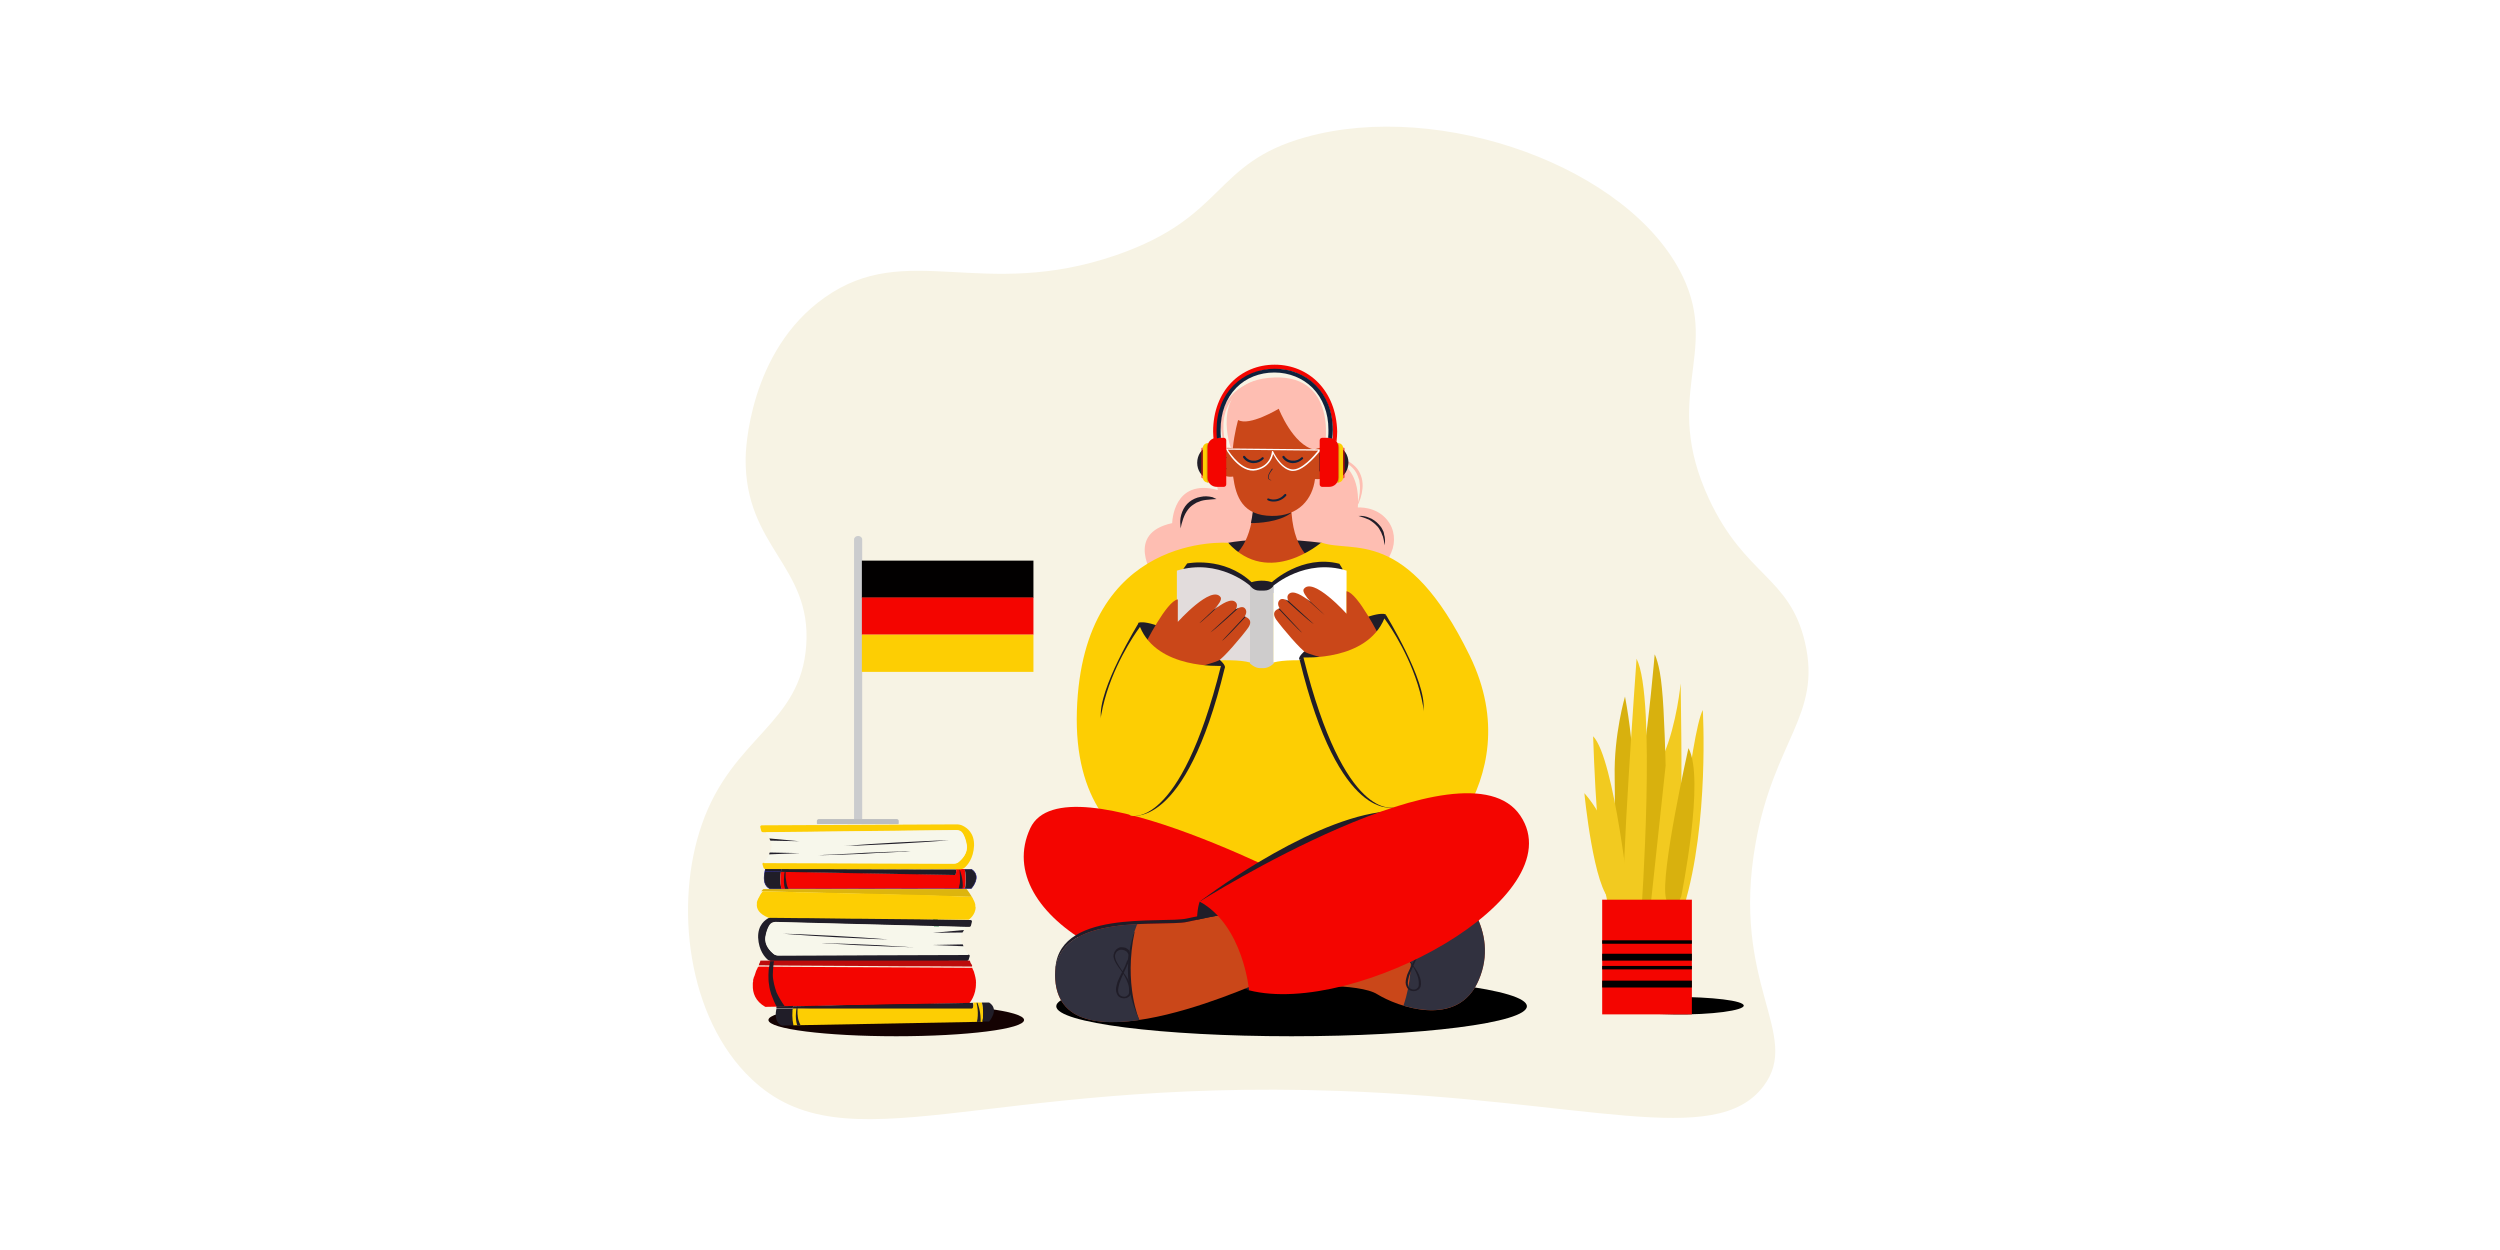 <?xml version="1.0" encoding="utf-8"?>
<!-- Generator: Adobe Illustrator 27.1.0, SVG Export Plug-In . SVG Version: 6.00 Build 0)  -->
<svg version="1.1" id="Ñëîé_1" xmlns="http://www.w3.org/2000/svg" xmlns:xlink="http://www.w3.org/1999/xlink" x="0px" y="0px"
	 viewBox="0 0 800 400" style="enable-background:new 0 0 800 400;" xml:space="preserve">
<style type="text/css">
	.st0{fill:#FFFFFF;}
	.st1{fill:#F7F3E4;}
	.st2{fill:#F2CA20;}
	.st3{fill:#D8B10E;}
	.st4{fill:#F40500;}
	.st5{fill:#CBCCCE;}
	.st6{fill:#BBBDBF;}
	.st7{fill:#020000;}
	.st8{fill:#FDCE03;}
	.st9{fill:#00732F;}
	.st10{fill:#140202;}
	.st11{fill:#201D28;}
	.st12{fill:#F7F7EB;}
	.st13{fill:#BC0C0C;}
	.st14{fill:#DDB50E;}
	.st15{fill:none;stroke:#0A0AA5;stroke-width:0.2;stroke-miterlimit:10;}
	.st16{fill:#EDA46F;}
	.st17{fill:#FEBEB2;}
	.st18{fill:#CA4719;}
	.st19{fill:#31313F;}
	.st20{fill:#E2DCDC;}
	.st21{fill:#CECCCC;}
	.st22{fill:#0F223D;}
	.st23{fill:#332116;}
	.st24{fill:#D6AF0B;}
</style>
<g>
	<rect y="0" class="st0" width="800" height="400"/>
	<g>
		<path class="st1" d="M238.6,146.6c0-1.9,0.9-34.2,25.3-51.4c26.3-18.6,50.3,1.3,93.4-13.6c35.2-12.2,30.7-29.4,60.5-37.7
			c43.2-12.1,103.9,9.6,120.7,44.6c11.8,24.7-6.9,38.1,8.3,71c11.6,25,25.9,24.9,30.8,46.1c5.4,23.2-9.9,31.2-15.8,64.2
			c-8.1,45.2,15,61.3,2.5,77.8c-15.4,20.3-56.8,4.3-135.7,1.5c-114.5-4.1-157.8,24.9-188.1-3.8c-20.7-19.6-24.8-56.1-15.9-81.5
			c9.8-28.2,31.7-31.9,33.4-57.4C259.7,181,238.3,175.1,238.6,146.6z"/>
		<g>
			<path d="M558,321.8c0,1.5-9.9,3-22.5,2.8c-12.4-0.2-22.5-1.3-22.5-2.8c0-1.5,10.1-2.8,22.5-2.8C547.9,319,558,320.2,558,321.8z"
				/>
			<path class="st2" d="M528.2,289.1c0,0,0-37.9,4.2-47.7c4.2-9.8,5.4-22.7,5.4-22.7s0.6,34.3,0,36.7c-0.6,2.4-4.8,28.3-2.7,36.7
				C537.1,300.5,528.2,289.1,528.2,289.1z"/>
			<path class="st3" d="M529.5,209.4c0,0-2,23.1-3.6,31.3c-1.1,5.7-0.6,48-0.6,48.5s2.8,1.5,2.8,1.5l4.9-45.7c0,0-0.4-17.5-1.2-24.9
				C531.1,212.3,529.5,209.4,529.5,209.4z"/>
			<path class="st2" d="M535.5,290c0,0,5.5-55.5,9.4-62.8c0,0,2.1,36.1-6,62.8H535.5z"/>
			<path class="st3" d="M520,222.9c0,0-3.6,12.2-3.3,25.7c0.3,13.4-0.9,40.9,0,43.7c0.9,2.8,3.9,0.6,3.9,0.6S526.5,257.3,520,222.9z
				"/>
			<path class="st2" d="M523.7,210.8c0,0-5.3,72.8-4,78.5c1.3,5.7,5.5,3,5.5,3S530.1,223.3,523.7,210.8z"/>
			<path class="st2" d="M509.8,235.6c0,0,1.5,51.7,6.5,58.1c5,6.5,5.3-3.7,5.3-3.7S516.7,242.7,509.8,235.6z"/>
			<path class="st2" d="M507,253.8c0,0,3,31.1,8.7,34.5c5.8,3.4,1.9-13.3,1.9-13.3S514.6,262.4,507,253.8z"/>
			<path class="st3" d="M540.3,239.4c0,0-9.1,40.4-7.2,48c1.9,7.7,4.9-0.6,4.9-0.6S545.7,249,540.3,239.4z"/>
			<g>
				<rect x="512.7" y="287.9" class="st4" width="28.7" height="36.7"/>
				<g>
					<rect x="512.7" y="300.9" width="28.7" height="1.1"/>
				</g>
				<g>
					<rect x="512.7" y="305.2" width="28.7" height="2.2"/>
				</g>
				<g>
					<rect x="512.7" y="309.1" width="28.7" height="1.1"/>
				</g>
				<g>
					<rect x="512.7" y="313.8" width="28.7" height="2.2"/>
				</g>
			</g>
		</g>
		<g>
			<g>
				<path class="st5" d="M275.8,262.2c-0.8,0.3-1.6,0.3-2.5,0v-89.6c0-0.6,0.6-1.1,1.3-1.1h0c0.7,0,1.3,0.5,1.3,1.1V262.2z"/>
				<path class="st6" d="M287.3,263.7h-25.7c-0.1,0-0.2-0.1-0.2-0.2v-0.8c0-0.3,0.3-0.6,0.6-0.6h25c0.3,0,0.6,0.3,0.6,0.6v0.8
					C287.6,263.6,287.5,263.7,287.3,263.7z"/>
			</g>
			<g>
				<rect x="275.8" y="179.4" class="st7" width="54.9" height="11.9"/>
				<rect x="275.8" y="191.2" class="st4" width="54.9" height="11.9"/>
				<rect x="275.8" y="203.1" class="st8" width="54.9" height="11.9"/>
			</g>
		</g>
		<path class="st9" d="M303,302l-2.4,0c-0.4-0.9-0.8-1.9-1.1-2.8c-0.3-1-0.5-2-0.7-3c-0.1-1-0.2-2-0.2-3c0-1,0.2-2.1,0.4-3.1
			c0.1-0.5,0.2-1,0.4-1.5h1.1c-0.1,0.5-0.2,1-0.3,1.5c-0.2,1-0.2,2.1-0.2,3.1c0,0.9,0.2,1.8,0.3,2.7c0.2,0.9,0.5,1.8,0.8,2.6
			C301.7,299.8,302.3,300.9,303,302z"/>
		<ellipse class="st10" cx="286.8" cy="326.4" rx="40.9" ry="5.2"/>
		<g>
			<path class="st11" d="M309.4,307.5l-62.3,0.1c-0.5,0-0.9-0.2-1.3-0.4c-1-0.8-3-3-3.2-7.2c-0.1-4,2.2-5.7,3.7-6.4
				c0.6-0.3,1.3-0.4,1.9-0.4l62.3,1.2c0.4,0,0.6,0.3,0.5,0.6l-0.3,1.2c-0.1,0.3-0.3,0.4-0.6,0.4l-0.8,0l-61.1-1.6
				c-0.8,0-1.5,0.3-1.9,0.9c-0.5,0.7-1.1,2-1.4,3.9c-0.4,2.6,1.5,4.5,2.6,5.4c0.4,0.4,1,0.5,1.6,0.5l60.8-0.2l0,0
				c0.3,0,0.5,0.2,0.4,0.5l-0.3,1C309.9,307.3,309.7,307.5,309.4,307.5z"/>
			<path class="st12" d="M309.9,305.6l-60.8,0.2c-0.6,0-1.1-0.2-1.5-0.5c-1.1-0.9-2.9-2.8-2.6-5.4c0.3-1.8,0.8-3,1.3-3.8
				c0.4-0.6,1.2-1,2-1l61,1.6c-0.9,0.8-2.1,2.2-1.9,3.8C307.9,302.8,309.9,305.6,309.9,305.6z"/>
			<polygon class="st11" points="308,298.4 298.5,298.5 308.5,297.6 			"/>
			<polygon class="st11" points="308.3,302.8 298.3,302.4 308.1,302.2 			"/>
			<path class="st11" d="M262.8,301.8c1.2,0,2.5,0,3.7,0.1l3.7,0.1c2.5,0.1,5,0.2,7.4,0.3c2.5,0.1,5,0.2,7.4,0.4l3.7,0.2
				c1.2,0.1,2.5,0.2,3.7,0.2c-1.2,0-2.5,0-3.7-0.1l-3.7-0.1c-2.5-0.1-5-0.2-7.4-0.3c-2.5-0.1-5-0.2-7.4-0.4l-3.7-0.2
				C265.3,301.9,264.1,301.9,262.8,301.8z"/>
			<path class="st11" d="M284.2,300.6c-1.4,0-2.8-0.1-4.2-0.1l-4.2-0.2c-2.8-0.1-5.6-0.3-8.4-0.4c-2.8-0.2-5.6-0.3-8.4-0.5l-4.2-0.3
				c-1.4-0.1-2.8-0.2-4.2-0.3c1.4,0,2.8,0.1,4.2,0.1l4.2,0.2c2.8,0.1,5.6,0.3,8.4,0.4c2.8,0.2,5.6,0.3,8.4,0.5l4.2,0.3
				C281.4,300.4,282.8,300.5,284.2,300.6z"/>
		</g>
		<g>
			<path class="st13" d="M311.1,309.3L311.1,309.3l-16-0.1l-0.8,0h-0.1l-1.2,0l-4.7,0l-15.1-0.1l-0.8,0l-16.7-0.1l-0.3,0l-0.8,0
				l-0.2,0l-11.6-0.1c0-0.1,0.1-0.2,0.1-0.3c0,0,0-0.1,0-0.1c0-0.1,0.1-0.1,0.1-0.2c0.1-0.1,0.1-0.3,0.2-0.4c0,0,0,0,0-0.1
				c0-0.1,0.1-0.1,0.1-0.2c0,0,0,0,0,0c0,0,0,0,0,0c0,0,0,0,0-0.1c0-0.1,0.1-0.1,0.1-0.1h66.9c0.1,0.2,0.2,0.3,0.2,0.5
				c0,0.1,0.1,0.2,0.1,0.2c0,0.1,0.1,0.2,0.1,0.2c0.1,0.1,0.1,0.2,0.2,0.3c0,0.1,0.1,0.1,0.1,0.2c0,0.1,0.1,0.1,0.1,0.2
				C311,309.2,311,309.2,311.1,309.3C311.1,309.3,311.1,309.3,311.1,309.3z"/>
			<path class="st4" d="M312.3,314.6c0.1,4-2.1,6.4-2.1,6.4l-13.7,0.3l-1.9,0l-19.9,0.4l-1.9,0l-15.7,0.3l-2,0l-10.2,0.2
				c-3.2-1.8-4.1-4.5-4-7c0,0,0-0.1,0-0.1c0,0,0-0.1,0-0.1c0-0.1,0-0.1,0-0.2c0-0.2,0-0.5,0.1-0.7c0-0.1,0-0.2,0-0.3c0,0,0,0,0,0
				c0-0.1,0-0.1,0-0.2c0-0.1,0-0.2,0.1-0.3c0-0.3,0.1-0.5,0.2-0.7c0-0.1,0-0.1,0.1-0.2c0-0.1,0.1-0.2,0.1-0.3c0-0.1,0.1-0.2,0.1-0.3
				c0.2-0.8,0.5-1.5,0.8-2c0-0.1,0-0.1,0.1-0.2c0-0.1,0-0.1,0.1-0.1c0,0,0-0.1,0.1-0.1c0,0,0-0.1,0.1-0.1l11.8,0.1l0.8,0l17,0.1
				l0.8,0l21.1,0.1l0.8,0l16,0.1h0c0.2,0.4,0.3,0.8,0.5,1.1c0,0.1,0.1,0.2,0.1,0.3c0,0.1,0.1,0.2,0.1,0.4c0,0.1,0.1,0.2,0.1,0.3
				c0.2,0.7,0.3,1.3,0.4,2c0,0.1,0,0.1,0,0.2c0,0.3,0,0.5,0.1,0.8C312.3,314.4,312.3,314.5,312.3,314.6z"/>
		</g>
		<g>
			<path class="st14" d="M311,287l-67.4-1.8c0.4-0.5,0.7-0.7,0.7-0.7h65C309.6,284.8,310.8,286.6,311,287z"/>
			<path class="st8" d="M312.2,290.3c0,2.5-2.2,4-2.2,4l-13.4-0.1l-1.8,0l-19.5-0.2l-1.9,0l-15.4-0.2l-2,0l-10-0.1
				c-3.1-1.2-4-2.9-3.8-4.5c0,0,0-0.1,0-0.1c0,0,0-0.1,0-0.1c0,0,0-0.1,0-0.1c0-0.2,0-0.3,0.1-0.5c0-0.1,0-0.1,0.1-0.2c0,0,0,0,0,0
				c0,0,0-0.1,0-0.1c0-0.1,0-0.1,0.1-0.2c0.1-0.2,0.1-0.3,0.2-0.5c0,0,0-0.1,0.1-0.1c0-0.1,0.1-0.1,0.1-0.2c0-0.1,0.1-0.1,0.1-0.2
				c0.2-0.5,0.5-0.9,0.8-1.3c0,0,0-0.1,0.1-0.1c0,0,0-0.1,0.1-0.1c0,0,0-0.1,0.1-0.1c0,0,0-0.1,0.1-0.1l11.6,0.3l0.8,0l16.7,0.4
				l0.8,0l20.8,0.5l0.8,0L311,287l0,0c0.2,0.2,0.3,0.5,0.4,0.7c0,0.1,0.1,0.2,0.1,0.2c0,0.1,0.1,0.2,0.1,0.2c0,0.1,0.1,0.1,0.1,0.2
				c0.2,0.4,0.3,0.8,0.4,1.2c0,0,0,0.1,0,0.1c0,0.2,0,0.3,0,0.5C312.2,290.2,312.2,290.2,312.2,290.3z"/>
		</g>
		<g>
			<path class="st11" d="M253.9,328.1l-3.7,0.1c-2.4-1.1-2.1-4-1.7-5.5h5.3C253.5,324,253.4,325.9,253.9,328.1z"/>
			<path class="st8" d="M314.4,327l-0.7,0l-1.2,0l-58.6,1.1c-0.5-2.2-0.4-4.2-0.2-5.5h57.4c0,0,0.6-0.6,0.3-1.8l1.1,0l0.2,0l1.5,0
				C314.5,321.8,314.9,324,314.4,327z"/>
			<path class="st11" d="M316.5,326.9l-2.1,0c0.5-2.9,0.1-5.2-0.2-6.1l2.3,0C320,323,316.5,326.9,316.5,326.9z"/>
			<path class="st11" d="M255.1,321.9c0,0.2-0.1,0.1-0.1,0.3c0,0.1-0.1,0.3-0.1,0.4c-0.1,0.5-0.2,1.1-0.2,1.7
				c-0.1,1.2,0,2.5,0.4,3.8l1.1,0c-0.3-0.5-0.5-1.1-0.7-1.7c-0.2-0.7-0.2-1.3-0.3-2c0-0.5,0-1.1,0-1.7c0-0.1,0-0.3,0-0.4
				c0-0.2,0-0.1,0-0.3L255.1,321.9z"/>
			<path class="st11" d="M312.5,320.9c0.1,0.3,0.1,0.7,0.2,1c0.1,0.7,0.2,1.4,0.2,2.1c0,0.7,0,1.4-0.1,2c-0.1,0.3-0.1,0.7-0.2,1
				l1.2,0c0-0.3,0-0.6,0-0.9c0-0.7-0.1-1.5-0.2-2.2c-0.1-0.7-0.3-1.4-0.5-2.1c-0.1-0.3-0.2-0.6-0.3-0.9L312.5,320.9z"/>
			<path class="st11" d="M311.1,322.7h-57.4c0.1-0.4,0.1-0.4,0.1-0.7l57.5-1.1C311.7,322.1,311.1,322.7,311.1,322.7z"/>
			<path class="st11" d="M253.9,321.9c-0.1,0.3-0.2,0.3-0.2,0.7h-5.3c0.1-0.6,0.2-0.6,0.2-0.6L253.9,321.9z"/>
		</g>
		<g>
			<path class="st15" d="M245.1,277.9c0,0-1.9,5,1.3,6.5l64.4-0.1c0,0,3.5-3.8,0.1-6.1L245.1,277.9z"/>
			<path class="st11" d="M250,284.4l-3.6,0c-2.3-1.1-2-4.1-1.6-5.6l5.1,0.1C249.7,280.2,249.6,282.1,250,284.4z"/>
			<path class="st4" d="M308.7,284.3l-0.7,0l-1.2,0l-56.8,0.1c-0.4-2.3-0.3-4.2-0.1-5.5l55.7,1c0,0,0.6-0.6,0.3-1.8l1.1,0l0.2,0
				l1.5,0C308.9,279.1,309.3,281.4,308.7,284.3z"/>
			<path class="st15" d="M250.1,277.9c-0.1,0.3-0.1,0.6-0.2,1l-5.1-0.1c0.1-0.6,0.3-0.9,0.3-0.9L250.1,277.9z"/>
			<path class="st11" d="M310.8,284.3l-2,0c0.5-2.9,0.2-5.2-0.1-6.1l2.2,0C314.3,280.5,310.8,284.3,310.8,284.3z"/>
			<path class="st11" d="M251.3,277.9c0,0.2-0.1,0.4-0.1,0.6c0,0.1-0.1,0.3-0.1,0.4c-0.1,0.5-0.2,1.1-0.2,1.7
				c-0.1,1.2-0.1,2.5,0.3,3.8l1.1,0c-0.3-0.5-0.5-1.1-0.6-1.7c-0.1-0.7-0.2-1.3-0.3-2c0-0.5,0-1.1,0-1.7c0-0.1,0-0.3,0-0.4
				c0-0.2,0-0.4,0-0.6L251.3,277.9z"/>
			<path class="st11" d="M307,278.2c0.1,0.3,0.1,0.7,0.1,1c0.1,0.7,0.1,1.4,0.1,2.1c0,0.7,0,1.4-0.2,2c-0.1,0.3-0.1,0.7-0.2,1l1.2,0
				c0-0.3,0.1-0.6,0.1-0.9c0-0.7-0.1-1.5-0.2-2.2c-0.1-0.7-0.3-1.4-0.5-2.1c-0.1-0.3-0.2-0.6-0.3-0.9L307,278.2z"/>
			<path class="st11" d="M305.6,280l-55.7-1c0.1-0.4,0.1-0.7,0.2-1l55.8,0.3C306.2,279.4,305.6,280,305.6,280z"/>
			<path class="st11" d="M250.1,277.9c-0.1,0.3-0.1,0.6-0.2,1l-5.1-0.1c0.1-0.6,0.3-0.9,0.3-0.9L250.1,277.9z"/>
		</g>
		<g>
			<path class="st8" d="M244.9,278.1l62.3,0.1c0.5,0,0.9-0.2,1.3-0.4c1-0.8,3-3,3.2-7.2c0.1-4-2.2-5.7-3.7-6.4
				c-0.6-0.3-1.3-0.4-1.9-0.4l-62.3,0.3c-0.4,0-0.6,0.3-0.5,0.6l0.3,1.2c0.1,0.3,0.3,0.4,0.6,0.4l0.8,0l61.1-0.7
				c0.8,0,1.5,0.3,1.9,0.9c0.5,0.7,1.1,2,1.4,3.9c0.4,2.6-1.5,4.5-2.6,5.4c-0.4,0.4-1,0.5-1.6,0.5l-60.8-0.2l0,0
				c-0.3,0-0.5,0.2-0.4,0.5l0.3,1C244.4,277.9,244.7,278.1,244.9,278.1z"/>
			<path class="st12" d="M244.4,276.2l60.8,0.2c0.6,0,1.1-0.2,1.5-0.5c1.1-0.9,2.9-2.8,2.6-5.4c-0.3-1.8-0.8-3-1.3-3.8
				c-0.4-0.6-1.2-1-2-1l-61,0.7c0.9,0.8,2,3.3,1.9,4.7C246.6,273.4,244.4,276.2,244.4,276.2z"/>
			<polygon class="st11" points="246.2,268.3 255.8,269.2 246.5,269 			"/>
			<polygon class="st11" points="246.3,272.8 256,273 246.1,273.4 			"/>
			<path class="st11" d="M291.5,272.4c-1.2,0.1-2.5,0.2-3.7,0.2l-3.7,0.2c-2.5,0.1-5,0.2-7.4,0.4c-2.5,0.1-5,0.2-7.4,0.3l-3.7,0.1
				c-1.2,0-2.5,0.1-3.7,0.1c1.2-0.1,2.5-0.2,3.7-0.2l3.7-0.2c2.5-0.1,5-0.2,7.4-0.4c2.5-0.1,5-0.2,7.4-0.3l3.7-0.1
				C289,272.4,290.2,272.4,291.5,272.4z"/>
			<path class="st11" d="M270.1,270.7c1.4-0.1,2.8-0.2,4.2-0.3l4.2-0.3c2.8-0.2,5.6-0.3,8.4-0.5c2.8-0.1,5.6-0.3,8.4-0.4l4.2-0.2
				c1.4,0,2.8-0.1,4.2-0.1c-1.4,0.1-2.8,0.2-4.2,0.3l-4.2,0.3c-2.8,0.2-5.6,0.3-8.4,0.5c-2.8,0.1-5.6,0.3-8.4,0.4l-4.2,0.2
				C272.9,270.6,271.5,270.6,270.1,270.7z"/>
		</g>
		<path class="st11" d="M251.1,322l-2.6,0.1c-0.7-1.3-1.2-2.6-1.7-3.9c-0.3-1-0.6-2-0.7-3.1c-0.2-1-0.2-2.1-0.2-3.1
			c0-1,0.1-2.1,0.3-3.1c0.1-0.4,0.2-0.9,0.3-1.3h1.2c-0.1,0.4-0.2,0.9-0.2,1.3c-0.1,1-0.2,2-0.2,3.1c0,1,0.2,1.9,0.4,2.9
			c0.2,0.9,0.5,1.8,0.8,2.7C249.2,319.1,250.1,320.6,251.1,322z"/>
		<g>
			<ellipse cx="413.3" cy="322" rx="75.3" ry="9.6"/>
			<path class="st16" d="M420.8,153.3c-1.7-0.1-3-0.4-3-0.4L420.8,153.3z"/>
			<path class="st17" d="M393.6,142.5c0,0-6.9-20.9,14.1-21.7c20.9-0.9,16.8,23.7,15.2,25.3c0,0,12.8-0.2,11.6,16.3
				c0,0,5.8-0.5,9.4,4c2.4,2.9,2.8,7,1.3,10.4l-5.4,12.1l-34.2-1.6l-26.7,0.4l-9.8-3.3c0,0-9.3-13.7,6-17c0,0,0.2-14.5,14.6-10.6
				c0,0-1.5-6.5,2-8.8C395.1,145.7,393.6,142.5,393.6,142.5z"/>
			<path class="st11" d="M393,173.7c0,0,10.9-2.4,29.9,0l-3.6,6.1l-16,2.3l-7.8-2.7L393,173.7z"/>
			<path class="st18" d="M420.8,179.8l-11.5,3.4c0,0-20.3-1.1-14.4-5.4c3.1-2.3,4.7-6.7,5.5-10.3c0.7-3.3,0.8-5.9,0.8-5.9l2.7-0.3
				h9.2c0,1.1,0.1,2.1,0.2,3C414.3,177.3,420.8,179.8,420.8,179.8z"/>
			<path class="st17" d="M422.4,145.8c2.1-0.2,4.3,0.1,6.4,0.7c1,0.3,2.1,0.8,3,1.3c0.9,0.6,1.8,1.3,2.5,2.2
				c1.4,1.8,1.9,4.1,1.7,6.3c-0.2,2.2-0.9,4.2-1.9,6.1c0.6-2,1.1-4.1,1.1-6.2c0-0.5,0-1-0.1-1.5c0-0.3-0.1-0.5-0.1-0.8
				c0-0.3-0.1-0.5-0.2-0.7c-0.3-1-0.7-1.9-1.3-2.7c-1.2-1.6-3-2.7-5-3.4C426.6,146.4,424.5,146,422.4,145.8z"/>
			<path class="st11" d="M413.1,164.2c-3.9,2.9-10.5,3.2-12.8,3.2c0.7-3.3,0.8-5.9,0.8-5.9l2.7-0.3h9.2
				C413,162.3,413.1,163.3,413.1,164.2z"/>
			<path class="st18" d="M420.8,153.3c-0.8,6.4-5.2,11.9-13.8,11.8c-9.3-0.1-11.5-6-12.4-12.6c-3.4,0.5-6.2-2-5.6-5.7
				c0.8-4.7,5.5-3.3,5.5-3.3c0.5-5.1,1.7-9.1,1.7-9.1c3.6,2.1,13-3.6,13-3.6s4.5,11.6,11.4,13.1c0,0,0,0,0,0c0.2-0.1,5.2-2.9,6,4.2
				C426.9,152.7,423.5,153.5,420.8,153.3z"/>
			<path class="st17" d="M404.5,121.4c-1.2,0.3-2.4,0.8-3.6,1.3c-1.2,0.5-2.3,1.1-3.3,1.9c-2.1,1.4-3.8,3.3-4.8,5.6
				c-1.1,2.2-1.4,4.8-1.3,7.3c0.1,2.5,0.7,5,1.5,7.5c-0.3-0.6-0.5-1.2-0.8-1.8l-0.6-1.8c-0.2-0.6-0.3-1.2-0.5-1.9
				c-0.1-0.6-0.2-1.3-0.3-1.9c0-0.3-0.1-0.6-0.1-1l0-1c0-0.3,0-0.7,0-1c0-0.3,0-0.7,0.1-1c0.2-1.3,0.6-2.6,1.1-3.8
				c0.6-1.2,1.3-2.3,2.2-3.3c0.9-1,1.9-1.8,3-2.5C399.5,122.6,402,121.7,404.5,121.4z"/>
			<path class="st8" d="M393,173.7c0,0-46.6-3.6-48.4,53.8c-1.8,57.4,53.8,52,53.8,52l53.8,0.1c0,0,38.4-28.2,18.1-69.8
				c-20.3-41.6-37.5-32.6-47.5-36.2C422.8,173.6,406.1,188.1,393,173.7z"/>
			<path class="st18" d="M413.8,315.6c0,0,21.1-1.2,27,2.6c6,3.7,25.6,11.3,32.4-4.6c6.8-15.9-5.9-29.2-9.3-30.1
				c-3.4-0.9-34.4,8.6-34.4,8.6L413.8,315.6z"/>
			<path class="st4" d="M423.3,286.1c0,0-82.6-44.5-93.6-21.1c-13.1,28,37.2,56.6,85.5,46.6C415.1,311.6,416.9,294.5,423.3,286.1z"
				/>
			<path class="st11" d="M383.9,288.5c0,0-6.3,16.8,15.8,28.5l3.8-21.2L383.9,288.5z"/>
			<path class="st18" d="M406.2,313c0,0-64.7,30.5-68.4,1.7c-3-23.5,34.1-17.9,42.1-19.7c7.9-1.8,19.4-3.8,19.4-3.8L406.2,313z"/>
			<path class="st11" d="M406.2,312c0,0-0.1,0-0.3,0.1l-6.6-20.9c0,0-11.5,2-19.4,3.8c-7.5,1.7-41.6-3.3-42.2,16.5
				c-0.6-21,34.5-15.8,42.2-17.6c7.9-1.8,19.4-3.8,19.4-3.8L406.2,312z"/>
			<path class="st19" d="M473.2,313.6c-4.7,11.1-15.8,10.7-24.1,8.2c5-14.6,1-28.7-1.4-35c7.4-2,14.6-3.7,16.2-3.3
				C467.3,284.4,480,297.8,473.2,313.6z"/>
			<path class="st11" d="M364.6,326.4c0,0-5.1-11.3-1.5-28.3l-9.5,12.1l1.6,6.8l3.1,6.8L364.6,326.4z"/>
			<path class="st19" d="M364.6,326.4c-13.4,2-25.2,0.2-26.8-11.7c-2-15.3,13.2-18.3,26.1-19C361.4,301.9,358.4,313.4,364.6,326.4z"
				/>
			<path class="st11" d="M378.7,182l1.2-1.7c0,0,11.6-2.4,20.6,6c0,0,3.2-1.1,6.5,0c0,0,9.6-9,21.6-5.9l1.1,1.8l-18.4,6.7l-8.3,1.9
				l-8.8-1.9l-9.8-2.8L378.7,182z"/>
			<path class="st20" d="M400,187.4V212c-6.2-1.8-23.4,0.3-23.4,0.3v-29.7C390,178.5,400,187.4,400,187.4z"/>
			<path class="st21" d="M407.6,187.4v24.9c-1.4,1.3-2.7,1.6-3.8,1.5c-1.1,0.1-2.4-0.2-3.8-1.5v-24.9c0.9,1.2,2,1.6,3.1,1.6
				c0.4,0,0.9,0,1.3,0C405.6,189,406.7,188.6,407.6,187.4z"/>
			<path class="st0" d="M430.9,182.6v29.7c0,0-17.1-2.1-23.4-0.3v-24.6C407.6,187.4,417.7,178.5,430.9,182.6z"/>
			<g>
				<path class="st0" d="M413.8,150.7c-0.1,0-0.3,0-0.4,0c-3.1-0.4-5.2-3.9-6-5.4c-0.3,1.4-1.4,4.3-5.4,5.2
					c-5.2,1.1-9.5-6.3-9.6-6.7c0-0.1,0-0.2,0-0.2c0-0.1,0.1-0.1,0.2-0.1c0,0,0,0,0,0l29.8,0.3c0.1,0,0.2,0,0.2,0.1
					c0,0.1,0,0.2,0,0.2C422.3,144.4,417.6,150.7,413.8,150.7z M407.2,144.3c0.1,0,0.2,0.1,0.2,0.1c0,0.1,2.4,5.3,6,5.8
					c3.1,0.4,7.3-4.6,8.4-6l-28.9-0.3c0.9,1.4,4.7,7,9,6.1c4.8-1,5.1-5.3,5.1-5.5C407,144.4,407.1,144.3,407.2,144.3
					C407.2,144.3,407.2,144.3,407.2,144.3z"/>
			</g>
			<g>
				<path class="st22" d="M401.2,148.2c-0.1,0-0.2,0-0.3,0c-1.3-0.1-2.5-0.8-3.1-1.8c-0.1-0.2,0-0.4,0.1-0.5c0.2-0.1,0.4,0,0.5,0.1
					c0.5,0.8,1.5,1.4,2.6,1.4c1.1,0.1,2.1-0.3,2.8-1c0.1-0.1,0.3-0.2,0.5,0c0.1,0.1,0.2,0.3,0,0.5
					C403.5,147.7,402.4,148.2,401.2,148.2z"/>
			</g>
			<g>
				<path class="st22" d="M413.8,148.2c-0.1,0-0.2,0-0.3,0c-1.3-0.1-2.5-0.8-3.1-1.8c-0.1-0.2,0-0.4,0.1-0.5c0.2-0.1,0.4,0,0.5,0.1
					c0.5,0.8,1.5,1.4,2.6,1.4c1.1,0.1,2.1-0.3,2.8-1c0.1-0.1,0.3-0.2,0.5,0c0.1,0.1,0.2,0.3,0,0.5
					C416,147.7,414.9,148.2,413.8,148.2z"/>
			</g>
			<g>
				<path class="st22" d="M407.6,160.5c-0.7,0-1.3-0.1-1.9-0.4c-0.2-0.1-0.2-0.3-0.2-0.4c0.1-0.2,0.3-0.2,0.4-0.2
					c1.7,0.8,3.9,0.2,5.1-1.3c0.1-0.1,0.3-0.2,0.5-0.1c0.1,0.1,0.2,0.3,0.1,0.5C410.6,159.8,409.1,160.5,407.6,160.5z"/>
			</g>
			<path class="st23" d="M392.6,146.3c-0.3,0.3-0.5,0.7-0.7,1c-0.1,0.2-0.2,0.3-0.2,0.5c-0.1,0.2-0.1,0.3-0.1,0.5
				c0,0.3,0.1,0.6,0.3,0.9c0.2,0.3,0.5,0.6,0.7,1l0,0c0,0,0,0,0,0c0,0,0,0,0,0c-0.3-0.2-0.7-0.5-0.9-0.8c-0.1-0.2-0.3-0.3-0.3-0.5
				c-0.1-0.2-0.1-0.4-0.1-0.6c0-0.4,0.2-0.8,0.5-1.2C391.9,146.7,392.2,146.4,392.6,146.3C392.6,146.2,392.6,146.2,392.6,146.3
				C392.6,146.2,392.6,146.3,392.6,146.3L392.6,146.3z"/>
			<path class="st23" d="M422.2,146.2c0.4,0.1,0.9,0.3,1.2,0.6c0.2,0.2,0.3,0.4,0.4,0.6c0.1,0.2,0.2,0.5,0.2,0.8
				c0,0.3-0.1,0.5-0.2,0.8c-0.1,0.2-0.3,0.4-0.4,0.6c-0.3,0.3-0.7,0.5-1.2,0.6l0,0c0,0,0,0,0,0c0,0,0,0,0,0c0.3-0.2,0.7-0.5,0.9-0.8
				c0.1-0.2,0.2-0.3,0.3-0.5c0.1-0.2,0.1-0.4,0.1-0.6c0-0.4-0.2-0.8-0.4-1.1C422.9,146.7,422.6,146.5,422.2,146.2
				C422.2,146.3,422.2,146.2,422.2,146.2C422.2,146.2,422.2,146.2,422.2,146.2L422.2,146.2z"/>
			<g>
				<path class="st11" d="M364.3,199.3c0,0,2.7-1.7,16.1,5.5s11.5,9,11.5,9l-18.9-0.4l-8.9-4.1L364.3,199.3z"/>
				<g>
					<g>
						<path class="st18" d="M398.3,197.3c0.6-1,0.7-1.9,0.1-2.6c-0.6-0.7-1.6-0.5-2.9,0.3c0.4-0.9,0.5-1.7-0.1-2.3
							c-1.4-1.4-4.3,0.4-7,2.5c1.5-1.7,2.7-3.3,2.2-4.1c-2.9-4.1-13.7,7.9-13.7,7.9v-7.2c-3.6,0.5-10.6,14.6-10.6,14.6l11.5,8.7
							c0,0,10.7-3,12.1-3.7c1.5-0.7,7.4-7.6,9.5-10.5C401.3,198.2,398.6,197.4,398.3,197.3z"/>
					</g>
					<g>
						<path class="st11" d="M383.8,199.4l4.5-4.2l1.6-1.2C389.9,194,384.2,199.4,383.8,199.4z"/>
					</g>
					<g>
						<path class="st11" d="M387.3,202.4l8.1-7.4l1-0.5C396.4,194.5,388.7,201.6,387.3,202.4z"/>
					</g>
					<g>
						<path class="st11" d="M391.1,205l7.2-7.7l0.3,0.1C398.6,197.4,391.4,205.2,391.1,205z"/>
					</g>
				</g>
				<g>
					<path class="st11" d="M364.8,200.6l-0.4-1.3c0,0-13.2,21.4-12.1,30.5c1.2,9.8,10.9-13,10.9-13L364.8,200.6z"/>
					<path class="st11" d="M361.8,260.9c0,0,17.4,5.3,30.1-47.1l-1.2-0.8l-16.9,25.8L361.8,260.9z"/>
					<path class="st8" d="M364.8,200.6c0,0-27.4,36-3,60.4c0,0,15.7,5,28.9-47.9C390.7,213,370.4,214.3,364.8,200.6z"/>
				</g>
			</g>
			<g>
				<path class="st11" d="M443.4,196.6c0,0-2.7-1.7-16.1,5.5c-13.4,7.2-11.5,9-11.5,9l18.9-0.4l8.9-4.1L443.4,196.6z"/>
				<g>
					<g>
						<path class="st18" d="M409.5,194.7c-0.6-1-0.7-1.9-0.1-2.6c0.6-0.7,1.6-0.5,2.9,0.3c-0.4-0.9-0.5-1.7,0.1-2.3
							c1.4-1.4,4.3,0.4,7,2.5c-1.5-1.7-2.7-3.3-2.2-4.1c2.9-4.1,13.7,7.9,13.7,7.9v-7.2c3.6,0.5,10.6,14.6,10.6,14.6l-11.5,8.7
							c0,0-10.7-3-12.1-3.7c-1.5-0.7-7.4-7.6-9.5-10.5C406.5,195.5,409.1,194.8,409.5,194.7z"/>
					</g>
					<g>
						<path class="st11" d="M423.9,196.8l-4.5-4.2l-1.6-1.2C417.9,191.4,423.6,196.7,423.9,196.8z"/>
					</g>
					<g>
						<path class="st11" d="M420.4,199.7l-8.1-7.4l-1-0.5C411.3,191.9,419.1,199,420.4,199.7z"/>
					</g>
					<g>
						<path class="st11" d="M416.6,202.4l-7.2-7.7l-0.3,0.1C409.1,194.8,416.3,202.5,416.6,202.4z"/>
					</g>
				</g>
				<g>
					<path class="st11" d="M443,197.9l0.4-1.3c0,0,13.2,21.4,12.1,30.5c-1.2,9.8-10.9-13-10.9-13L443,197.9z"/>
					<path class="st11" d="M446,258.3c0,0-17.4,5.3-30.1-47.1l1.2-0.8l16.9,25.8L446,258.3z"/>
					<path class="st8" d="M443,197.9c0,0,27.4,36,3,60.4c0,0-15.7,5-28.9-47.9C417,210.3,437.3,211.7,443,197.9z"/>
				</g>
			</g>
			<path class="st11" d="M361.1,305.6c0-0.3-0.2-0.6-0.4-0.9c-0.2-0.3-0.6-0.4-0.9-0.6c-0.3-0.1-0.7-0.2-1-0.2c-0.3,0-0.7,0.1-1,0.3
				c-0.1,0.1-0.3,0.2-0.4,0.3c-0.1,0.1-0.2,0.3-0.3,0.4c-0.2,0.3-0.3,0.7-0.3,1c0,0.7,0.3,1.5,0.7,2.2c0.4,0.7,0.8,1.4,1.3,2.1
				l0.7,1c0.2,0.3,0.5,0.7,0.7,1c0.5,0.7,0.9,1.4,1.2,2.1c0.3,0.8,0.6,1.6,0.6,2.4c0,0.2,0,0.4,0,0.6c0,0.2-0.1,0.5-0.1,0.7
				c-0.2,0.5-0.5,0.9-0.9,1.1c-0.8,0.5-1.9,0.5-2.7,0c-0.4-0.2-0.7-0.6-0.9-1.1c-0.2-0.4-0.3-0.9-0.3-1.3c0-0.9,0.3-1.7,0.5-2.5
				c0.3-0.8,0.7-1.5,1-2.2l1.1-2.2c0.2-0.4,0.4-0.7,0.5-1.1c0.2-0.4,0.3-0.8,0.4-1.1C361,307.2,361.1,306.4,361.1,305.6z
				 M361.7,305.6c0,0.9-0.3,1.7-0.6,2.4l-0.5,1.1c-0.2,0.4-0.3,0.8-0.5,1.1c-0.7,1.5-1.4,3-1.9,4.5c-0.2,0.8-0.4,1.5-0.4,2.3
				c0,0.7,0.3,1.4,0.9,1.7c0.6,0.3,1.4,0.4,1.9,0c0.3-0.2,0.5-0.4,0.6-0.7c0.1-0.2,0.1-0.3,0.1-0.5c0-0.2,0-0.4,0-0.6
				c0-0.8-0.1-1.5-0.4-2.3c-0.3-0.8-0.6-1.5-1-2.2c-0.2-0.3-0.4-0.7-0.6-1c-0.2-0.3-0.5-0.7-0.7-1c-0.5-0.7-1-1.3-1.4-2
				c-0.4-0.7-0.8-1.5-0.9-2.4c0-0.4,0.1-0.9,0.3-1.3c0.1-0.2,0.2-0.4,0.4-0.6c0.1-0.2,0.3-0.4,0.5-0.5c0.4-0.3,0.8-0.5,1.3-0.5
				c0.5,0,0.9,0.1,1.4,0.2c0.4,0.2,0.8,0.5,1.1,0.8C361.5,304.7,361.7,305.2,361.7,305.6z"/>
			<path class="st11" d="M453.8,303.3c0-0.3-0.2-0.6-0.4-0.9c-0.2-0.3-0.6-0.4-0.9-0.6c-0.3-0.1-0.7-0.2-1-0.2c-0.3,0-0.7,0.1-1,0.3
				c-0.1,0.1-0.3,0.2-0.4,0.3c-0.1,0.1-0.2,0.3-0.3,0.4c-0.2,0.3-0.3,0.7-0.3,1c0,0.7,0.3,1.5,0.7,2.2c0.4,0.7,0.8,1.4,1.3,2.1
				l0.7,1c0.2,0.3,0.5,0.7,0.7,1c0.5,0.7,0.9,1.4,1.2,2.1c0.3,0.8,0.6,1.6,0.6,2.4c0,0.2,0,0.4,0,0.6c0,0.2-0.1,0.5-0.1,0.7
				c-0.2,0.5-0.5,0.9-0.9,1.1c-0.8,0.5-1.9,0.5-2.7,0c-0.4-0.2-0.7-0.6-0.9-1.1c-0.2-0.4-0.3-0.9-0.3-1.3c0-0.9,0.3-1.7,0.5-2.5
				c0.3-0.8,0.7-1.5,1-2.2l1.1-2.2c0.2-0.4,0.4-0.7,0.5-1.1c0.2-0.4,0.3-0.8,0.4-1.1C453.7,304.8,453.8,304,453.8,303.3z
				 M454.4,303.3c0,0.9-0.3,1.7-0.6,2.4l-0.5,1.1c-0.2,0.4-0.3,0.8-0.5,1.1c-0.7,1.5-1.4,3-1.9,4.5c-0.2,0.8-0.4,1.5-0.4,2.3
				c0,0.7,0.3,1.4,0.9,1.7c0.6,0.3,1.4,0.4,1.9,0c0.3-0.2,0.5-0.4,0.6-0.7c0.1-0.2,0.1-0.3,0.1-0.5c0-0.2,0-0.4,0-0.6
				c0-0.8-0.1-1.5-0.4-2.3c-0.3-0.8-0.6-1.5-1-2.2c-0.2-0.3-0.4-0.7-0.6-1c-0.2-0.3-0.5-0.7-0.7-1c-0.5-0.7-1-1.3-1.4-2
				c-0.4-0.7-0.8-1.5-0.9-2.4c0-0.4,0.1-0.9,0.3-1.3c0.1-0.2,0.2-0.4,0.4-0.6c0.1-0.2,0.3-0.4,0.5-0.5c0.4-0.3,0.8-0.5,1.3-0.5
				c0.5,0,0.9,0.1,1.4,0.2c0.4,0.2,0.8,0.5,1.1,0.8C454.2,302.3,454.4,302.8,454.4,303.3z"/>
			<g>
				<path class="st22" d="M406.7,153.7C406.7,153.7,406.7,153.7,406.7,153.7c-0.5-0.1-0.7-0.3-0.9-0.6c-0.4-1,1.2-3,1.2-3.1
					c0,0,0.1-0.1,0.2,0c0,0,0.1,0.1,0,0.2c0,0-1.6,1.9-1.2,2.9c0.1,0.2,0.3,0.4,0.7,0.5c0.1,0,0.1,0.1,0.1,0.1
					C406.8,153.7,406.8,153.7,406.7,153.7z"/>
			</g>
			<path class="st11" d="M383.9,288.5c0,0,32.8-25.1,57.6-28.6s-19.2,18.4-19.2,18.4l-23.8,7.6L383.9,288.5z"/>
			<path class="st4" d="M383.9,288.5c0,0,85-53.6,102.6-27.5c17.6,26.1-52.9,64.5-86.8,55.9C399.7,317,397.9,296.2,383.9,288.5z"/>
			<path class="st11" d="M388,159.1c-1.3-0.3-2.5-0.4-3.8-0.1c-1.3,0.2-2.6,0.8-3.6,1.6c-1,0.8-1.8,1.9-2.3,3.2
				c-0.5,1.3-0.7,2.6-0.6,3.8l0.1,1.5l0.3-1.4c0.3-1.2,0.7-2.3,1.2-3.3c0.6-1.1,1.3-2,2.1-2.6c0.4-0.3,0.9-0.6,1.4-0.9
				c0.2-0.1,0.3-0.2,0.5-0.2c0.1,0,0.2-0.1,0.2-0.1c0.1,0,0.2-0.1,0.3-0.1c0.2-0.1,0.3-0.1,0.5-0.2c1-0.3,2.1-0.4,3.5-0.5l1.5-0.1
				L388,159.1z M380.8,161.6c0.1-0.1,0.1-0.1,0.2-0.2c0,0,0.1-0.1,0.1-0.1C381,161.4,380.9,161.5,380.8,161.6z"/>
			<path class="st11" d="M434.7,165.1c1.2-0.1,2.4,0.1,3.5,0.6c1.1,0.4,2.2,1.2,3,2.1c0.2,0.2,0.4,0.5,0.6,0.7
				c0.2,0.3,0.4,0.5,0.5,0.8l0.4,0.8c0.1,0.3,0.2,0.6,0.2,0.9l0.1,0.4l0.1,0.4l0.1,0.9c0,0.6,0,1.2-0.1,1.8
				c-0.1-0.6-0.2-1.2-0.3-1.7l-0.2-0.8l-0.1-0.4l-0.2-0.4c-0.1-0.3-0.2-0.5-0.3-0.8l-0.4-0.7c-0.1-0.3-0.3-0.5-0.4-0.7
				c-0.2-0.2-0.3-0.5-0.5-0.6c-0.7-0.8-1.6-1.5-2.6-2.1C436.9,165.8,435.8,165.4,434.7,165.1z"/>
			<path class="st11" d="M392.4,145.3c-0.9-1.6-2.5-2.7-4.3-2.7c-0.6,0-1.1,0.1-1.7,0.3c-1.9,0.7-3.3,2.8-3.3,5.2
				c0,2.4,1.4,4.4,3.3,5.2c0.5,0.2,1.1,0.3,1.6,0.3c1.8,0,3.5-1.1,4.3-2.7V145.3z"/>
			<path class="st8" d="M386.7,154.4h-0.2c-0.9,0-1.6-0.7-1.6-1.6v-9.4c0-0.9,0.7-1.6,1.6-1.6h0.2V154.4z"/>
			<path class="st4" d="M384.9,153.1L384.9,153.1c-0.2,0-0.4-0.2-0.4-0.3v-9.3c0-0.2,0.2-0.3,0.3-0.3h0V153.1z"/>
			<path class="st24" d="M386.7,141.9v12.6h-0.2c-0.3-0.5-0.4-1-0.4-1.6v-9.7c0-0.5,0.1-0.9,0.3-1.3H386.7z"/>
			<path class="st4" d="M391.6,155.8h-2.2c-1.7,0-3-1.3-3-3v-9.7c0-1.7,1.3-3,3-3h2.2c0.4,0,0.8,0.3,0.8,0.8v14.1
				C392.4,155.5,392,155.8,391.6,155.8z"/>
			<path class="st11" d="M422.3,150.8c0.9,1.6,2.5,2.7,4.3,2.7c0.6,0,1.1-0.1,1.6-0.3c1.9-0.7,3.3-2.8,3.3-5.2
				c0-2.4-1.4-4.4-3.3-5.2c-0.5-0.2-1.1-0.3-1.7-0.3c-1.8,0-3.5,1.1-4.3,2.7V150.8z"/>
			<path class="st8" d="M428,154.4h0.2c0.9,0,1.6-0.7,1.6-1.6v-9.4c0-0.9-0.7-1.6-1.6-1.6H428V154.4z"/>
			<path class="st4" d="M429.8,153.1L429.8,153.1c0.2,0,0.4-0.2,0.4-0.3v-9.3c0-0.2-0.2-0.3-0.3-0.3h0V153.1z"/>
			<path class="st24" d="M428,141.9v12.6h0.2c0.3-0.5,0.4-1,0.4-1.6v-9.7c0-0.5-0.1-0.9-0.3-1.3H428z"/>
			<path class="st4" d="M423.1,155.8h2.2c1.7,0,3-1.3,3-3v-9.7c0-1.7-1.3-3-3-3h-2.2c-0.4,0-0.8,0.3-0.8,0.8v14.1
				C422.3,155.5,422.7,155.8,423.1,155.8z"/>
			<path class="st4" d="M407.9,116.7c-10.9,0-19.7,8.3-19.7,21.4c0,1,0.1,2,0.2,3c0.3-0.1,0.7-0.2,1.1-0.2h0.3
				c-0.1-0.9-0.1-1.8-0.1-2.8c0-5.9,1.9-10.9,5.4-14.6c3.3-3.5,7.9-5.4,13-5.4c5,0,9.6,1.9,13,5.4c3.5,3.7,5.4,8.7,5.4,14.6
				c0,0.9,0,1.9-0.1,2.8h0.1c0.4,0,0.9,0.1,1.2,0.3c0.1-1,0.2-2,0.2-3.1C427.6,125,418.8,116.7,407.9,116.7z"/>
			<path class="st22" d="M407.9,118c-10.3,0-18.6,7.6-18.6,19.6c0,0.9,0,1.8,0.1,2.7c0.3-0.1,0.7-0.2,1-0.2h0.3
				c-0.1-0.8-0.1-1.7-0.1-2.6c0-5.4,1.7-10,5-13.4c3.1-3.2,7.5-4.9,12.2-4.9c4.7,0,9.1,1.8,12.2,4.9c3.3,3.4,5.1,8,5.1,13.4
				c0,0.9,0,1.7-0.1,2.6h0.1c0.4,0,0.8,0.1,1.2,0.3c0.1-0.9,0.2-1.9,0.2-2.8C426.5,125.6,418.2,118,407.9,118z"/>
		</g>
	</g>
</g>
</svg>
